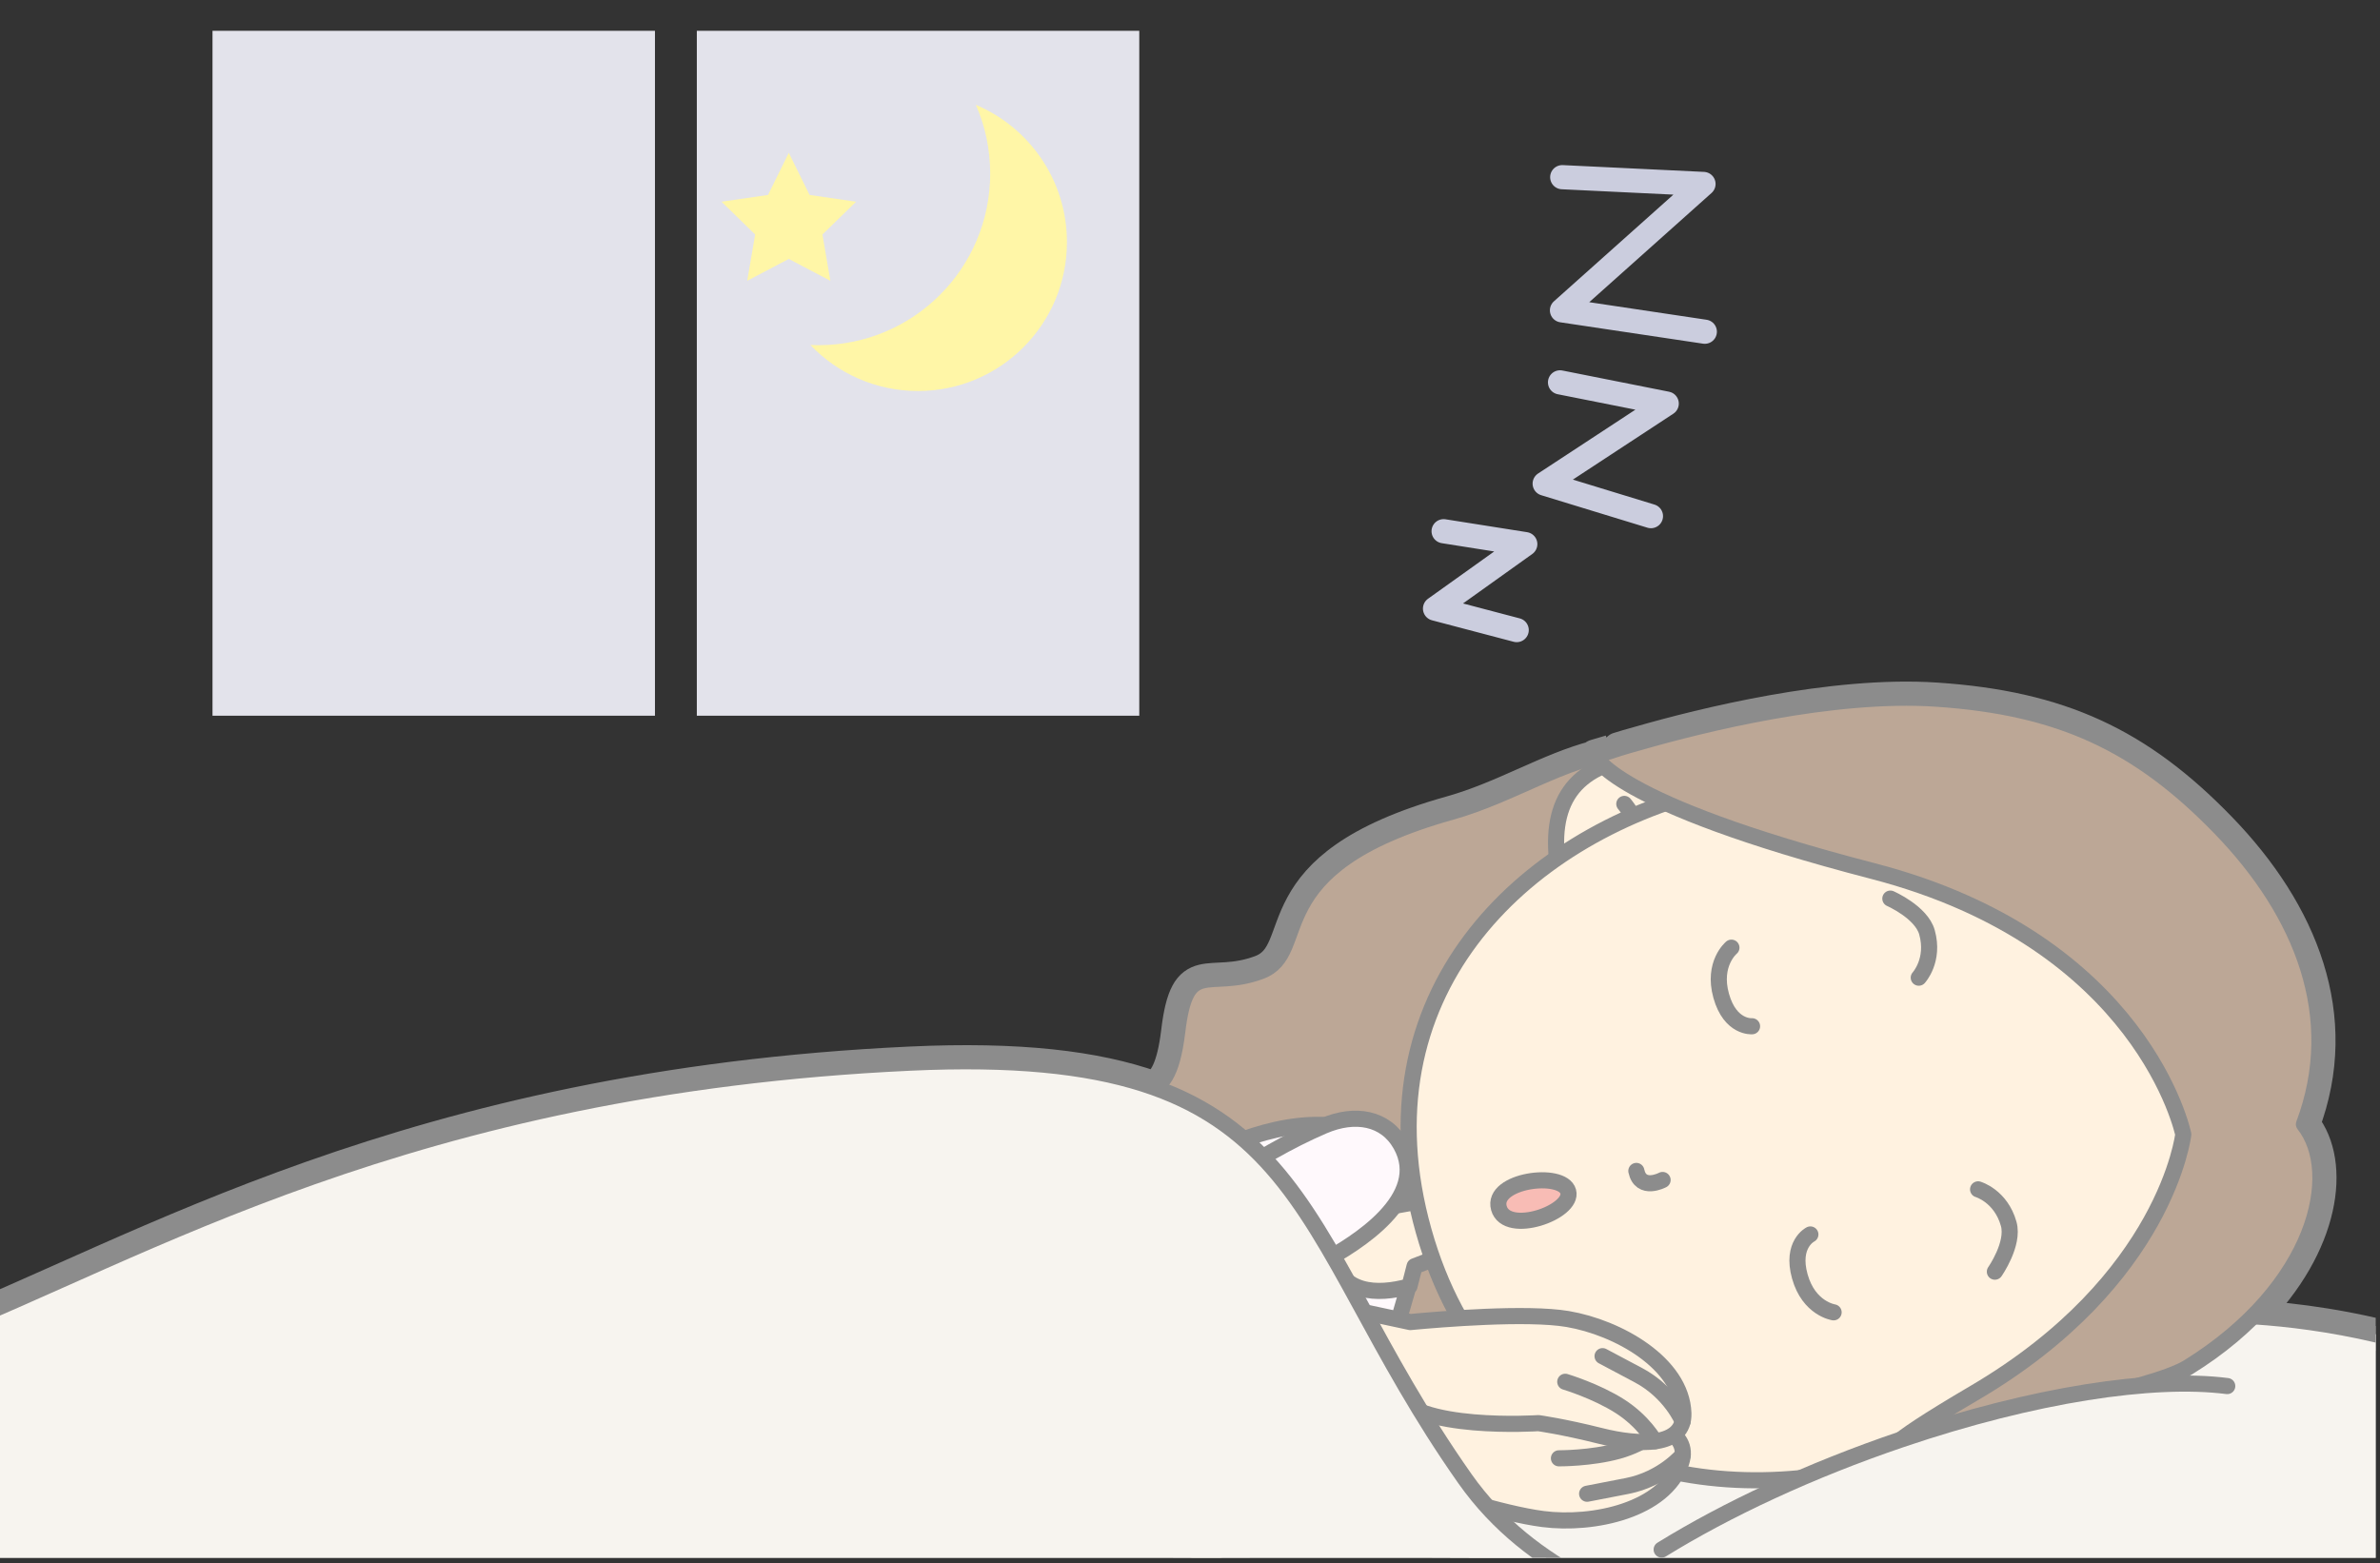 <?xml version="1.0" encoding="UTF-8"?>
<!DOCTYPE svg PUBLIC "-//W3C//DTD SVG 1.1//EN" "http://www.w3.org/Graphics/SVG/1.1/DTD/svg11.dtd">
<svg version="1.1" xmlns="http://www.w3.org/2000/svg" xmlns:xlink="http://www.w3.org/1999/xlink" x="0" y="0" width="443" height="291" viewBox="0, 0, 443, 291">
  <rect x="0" y="0" width="443" height="291" fill="#333333" stroke="none"/>
  <defs>
    <clipPath id="Clip_1">
      <path d="M-0,0.629 L442.203,0.629 L442.203,290 L-0,290 z"/>
    </clipPath>
    <clipPath id="Clip_2">
      <path d="M-0,0.629 L442.203,0.629 L442.203,290 L-0,290 z"/>
    </clipPath>
    <clipPath id="Clip_3">
      <path d="M-0,0.629 L442.203,0.629 L442.203,290 L-0,290 z"/>
    </clipPath>
  </defs>
  <g id="Layer_1">
    <path d="M268.707,98.891 L283.906,101.293 L267.109,113.293 L282.309,117.293 M290.375,71.18 L310.234,75.129 L287.52,90.031 L307.297,96.082 M290.785,32.984 L317.078,34.246 L290.738,57.77 L317.324,61.75" fill-opacity="0" stroke="#CBCDDE" stroke-width="4.5" stroke-linecap="round" stroke-linejoin="round"/>
    <path d="M39.555,5.734 L121.91,5.734 L121.91,133.234 L39.555,133.234 z" fill="#E3E3EB"/>
    <path d="M129.703,5.734 L212.058,5.734 L212.058,133.234 L129.703,133.234 z" fill="#E3E3EB"/>
    <path d="M146.82,48.203 L139.082,52.27 L140.559,43.652 L134.301,37.551 L142.953,36.293 L146.82,28.453 L150.691,36.293 L159.344,37.551 L153.082,43.652 L154.559,52.27 z M146.82,48.203" fill="#FFF6A7"/>
    <g clip-path="url(#Clip_1)">
      <path d="M181.648,19.524 C183.359,23.438 184.309,27.762 184.309,32.305 C184.309,49.953 170.004,64.258 152.359,64.258 C151.848,64.258 151.344,64.246 150.84,64.223 C155.887,69.5 162.996,72.789 170.875,72.789 C186.184,72.789 198.594,60.379 198.594,45.07 C198.594,33.582 191.605,23.727 181.648,19.524" fill="#FFF6A7"/>
      <path d="M491.098,273.488 L491.094,273.484 C489.633,272.07 485.84,267.359 483.273,266.426 C460.652,250.399 435.184,246.051 419.375,245.031 C432.637,231.699 434.621,216.59 428.84,209.293 C436.336,189.332 428.543,169.922 413.309,154.184 C398.078,138.441 383.402,131.602 360.434,130.063 C341.09,128.762 316.832,134.824 305.332,138.125 C301.777,139.09 299.809,139.785 299.809,139.789 C299.086,140.02 296.898,140.652 296.898,140.652 C296.898,140.652 296.918,140.715 296.973,140.828 C288.117,143.141 279.883,148.406 270.047,151.164 C233.461,161.414 244.32,177.219 234.613,180.817 C224.902,184.414 220.805,178.008 219.121,192.07 C218.305,198.902 216.711,201.477 214.762,202.414 C203.906,198.559 189.559,196.883 169.441,197.82 C76.16,202.168 26.344,233.258 -12.285,248.379 C-68.996,270.574 -167.441,362.738 -167.441,362.738 L69.559,404.738 C69.559,404.738 373.535,338.328 367.309,328.238 C366.617,327.117 365.844,326.063 365.012,325.067 C379.254,328.895 383.027,330.106 405.312,324.496 C442.559,315.133 493.676,292.223 493.676,279.277 C493.676,277.043 492.773,275.109 491.098,273.488" fill="#8C8C8C"/>
      <path d="M491.098,273.488 L491.094,273.484 C489.633,272.07 485.84,267.359 483.273,266.426 C460.652,250.399 435.184,246.051 419.375,245.031 C432.637,231.699 434.621,216.59 428.84,209.293 C436.336,189.332 428.543,169.922 413.309,154.184 C398.078,138.441 383.402,131.602 360.434,130.063 C341.09,128.762 316.832,134.824 305.332,138.125 C301.777,139.09 299.809,139.785 299.809,139.789 C299.086,140.02 296.898,140.652 296.898,140.652 C296.898,140.652 296.918,140.715 296.973,140.828 C288.117,143.141 279.883,148.406 270.047,151.164 C233.461,161.414 244.32,177.219 234.613,180.817 C224.902,184.414 220.805,178.008 219.121,192.07 C218.305,198.902 216.711,201.477 214.762,202.414 C203.906,198.559 189.559,196.883 169.441,197.82 C76.16,202.168 26.344,233.258 -12.285,248.379 C-68.996,270.574 -167.441,362.738 -167.441,362.738 L69.559,404.738 C69.559,404.738 373.535,338.328 367.309,328.238 C366.617,327.117 365.844,326.063 365.012,325.067 C379.254,328.895 383.027,330.106 405.312,324.496 C442.559,315.133 493.676,292.223 493.676,279.277 C493.676,277.043 492.773,275.109 491.098,273.488 z M491.098,273.488" fill-opacity="0" stroke="#8C8C8C" stroke-width="6" stroke-linecap="round" stroke-linejoin="round"/>
      <path d="M491.098,273.488 L491.094,273.484 C489.633,272.07 485.84,267.359 483.273,266.426 C447.273,240.926 404.059,244.988 404.059,244.988 L250.398,279.176 C275.887,296.059 338.957,318.391 358.773,323.426 C378.59,328.461 380.086,330.844 405.312,324.496 C442.559,315.133 493.676,292.223 493.676,279.277 C493.676,277.043 492.773,275.109 491.098,273.488" fill="#F7F4EF"/>
      <path d="M491.098,273.488 L491.094,273.484 C489.633,272.07 485.84,267.359 483.273,266.426 C447.273,240.926 404.059,244.988 404.059,244.988 L250.398,279.176 C275.887,296.059 338.957,318.391 358.773,323.426 C378.59,328.461 380.086,330.844 405.312,324.496 C442.559,315.133 493.676,292.223 493.676,279.277 C493.676,277.043 492.773,275.109 491.098,273.488 z M491.098,273.488" fill-opacity="0" stroke="#8C8C8C" stroke-width="3" stroke-linecap="round" stroke-linejoin="round"/>
      <path d="M317.059,263.738 C328.523,260.524 334.25,271.836 344.059,267.488 C355.652,261.535 363.316,268.395 369.996,259.848 C382.438,245.055 386.309,225.957 378.539,197.676 L378.547,197.672 C378.512,197.551 378.477,197.434 378.441,197.313 C378.406,197.191 378.379,197.07 378.344,196.949 L378.34,196.953 C370.281,168.754 357.047,154.445 338.734,148.27 C328.586,144.438 314.434,138.996 301.434,139.938 C290.797,141.317 281.512,147.949 270.047,151.164 C233.461,161.414 244.32,177.219 234.613,180.817 C224.898,184.414 220.805,178.008 219.121,192.07 C217.188,208.227 210.93,200.617 205.836,203.688 C200.297,207.027 199.145,228.441 194.109,226.59 C190.172,225.141 189.922,243.164 191.336,249.348 L191.32,249.352 C191.348,249.461 191.387,249.59 191.426,249.711 C191.457,249.84 191.492,249.969 191.523,250.078 L191.539,250.07 C193.543,256.09 203.121,271.359 205.734,268.078 C209.074,263.875 221.18,281.574 227.652,281.551 C233.598,281.531 234.992,271.774 245.035,284.574 C253.781,295.715 243.695,258.891 253.863,256.918 C264.027,254.949 280.469,273.988 317.055,263.738" fill="#BCA796"/>
      <path d="M317.059,263.738 C328.523,260.524 334.25,271.836 344.059,267.488 C355.652,261.535 363.316,268.395 369.996,259.848 C382.438,245.055 386.309,225.957 378.539,197.676 L378.547,197.672 C378.512,197.551 378.477,197.434 378.441,197.313 C378.406,197.191 378.379,197.07 378.344,196.949 L378.34,196.953 C370.281,168.754 357.047,154.445 338.734,148.27 C328.586,144.438 314.434,138.996 301.434,139.938 C290.797,141.317 281.512,147.949 270.047,151.164 C233.461,161.414 244.32,177.219 234.613,180.817 C224.898,184.414 220.805,178.008 219.121,192.07 C217.188,208.227 210.93,200.617 205.836,203.688 C200.297,207.027 199.145,228.441 194.109,226.59 C190.172,225.141 189.922,243.164 191.336,249.348 L191.32,249.352 C191.348,249.461 191.387,249.59 191.426,249.711 C191.457,249.84 191.492,249.969 191.523,250.078 L191.539,250.07 C193.543,256.09 203.121,271.359 205.734,268.078 C209.074,263.875 221.18,281.574 227.652,281.551 C233.598,281.531 234.992,271.774 245.035,284.574 C253.781,295.715 243.695,258.891 253.863,256.918 C264.027,254.949 280.469,273.988 317.055,263.738 z M317.059,263.738" fill-opacity="0" stroke="#8C8C8C" stroke-width="3" stroke-linecap="round" stroke-linejoin="round"/>
    </g>
    <path d="M209.887,224.242 L220.449,261.945 L244.516,256.649 L257.891,254.191 L261.895,240.395 L250.676,233.145 L255.918,219.078 C255.918,219.078 263.266,216.484 259.855,213.961 C240.184,199.426 209.887,224.242 209.887,224.242" fill="#FFF9FC"/>
    <path d="M209.887,224.242 L220.449,261.945 L244.516,256.649 L257.891,254.191 L261.895,240.395 L250.676,233.145 L255.918,219.078 C255.918,219.078 263.266,216.484 259.855,213.961 C240.184,199.426 209.887,224.242 209.887,224.242 z M209.887,224.242" fill-opacity="0" stroke="#8C8C8C" stroke-width="3" stroke-linecap="round" stroke-linejoin="round"/>
    <path d="M262.344,239.457 L263.305,235.719 L273.41,231.828 L275.145,226.285 L270.785,222.453 L260.125,224.379 L257.367,221.684 C251.25,223.399 245.977,227.156 247.871,233.926 C249.77,240.699 256.09,241.207 262.344,239.457" fill="#FFF2E0"/>
    <path d="M262.344,239.457 L263.305,235.719 L273.41,231.828 L275.145,226.285 L270.785,222.453 L260.125,224.379 L257.367,221.684 C251.25,223.399 245.977,227.156 247.871,233.926 C249.77,240.699 256.09,241.207 262.344,239.457 z M262.344,239.457" fill-opacity="0" stroke="#8C8C8C" stroke-width="3" stroke-linecap="round" stroke-linejoin="round"/>
    <path d="M321.039,157.981 C321.039,157.981 319.539,136.481 301.164,141.629 C290.355,144.656 287.41,153.031 291.234,167.473" fill="#FFF2E0"/>
    <path d="M321.039,157.981 C321.039,157.981 319.539,136.481 301.164,141.629 C290.355,144.656 287.41,153.031 291.234,167.473" fill-opacity="0" stroke="#8C8C8C" stroke-width="3" stroke-linecap="round" stroke-linejoin="round"/>
    <path d="M302.34,149.652 C302.34,149.652 304.316,151.973 305.016,154.516" fill="#FFF2E0"/>
    <path d="M302.34,149.652 C302.34,149.652 304.316,151.973 305.016,154.516" fill-opacity="0" stroke="#8C8C8C" stroke-width="3" stroke-linecap="round" stroke-linejoin="round"/>
    <g>
      <path d="M264.969,229.078 C240.531,141.867 385.129,110.453 407.199,189.227 C429.273,268 289.402,316.289 264.969,229.078" fill="#FFF2E0"/>
      <path d="M264.969,229.078 C240.531,141.867 385.129,110.453 407.199,189.227 C429.273,268 289.402,316.289 264.969,229.078 z M264.969,229.078" fill-opacity="0" stroke="#8C8C8C" stroke-width="3" stroke-linecap="round" stroke-linejoin="round"/>
    </g>
    <path d="M407.297,254.527 C431.18,239.727 436.062,218.41 428.84,209.293 C436.336,189.332 428.543,169.922 413.309,154.184 C398.078,138.441 383.402,131.602 360.434,130.063 C341.09,128.762 316.832,134.824 305.332,138.125 C301.777,139.09 299.809,139.785 299.809,139.789 C299.086,140.02 296.898,140.652 296.898,140.652 C296.898,140.652 299.359,149.363 348.617,162.152 C399.043,175.242 406.383,211.172 406.383,211.172 C406.383,211.172 403.277,238.281 367.543,259.277 C331.809,280.274 369.559,264.113 369.559,264.113 C369.559,264.113 400.289,258.871 407.297,254.527" fill="#BCA796"/>
    <path d="M407.297,254.527 C431.18,239.727 436.062,218.41 428.84,209.293 C436.336,189.332 428.543,169.922 413.309,154.184 C398.078,138.441 383.402,131.602 360.434,130.063 C341.09,128.762 316.832,134.824 305.332,138.125 C301.777,139.09 299.809,139.785 299.809,139.789 C299.086,140.02 296.898,140.652 296.898,140.652 C296.898,140.652 299.359,149.363 348.617,162.152 C399.043,175.242 406.383,211.172 406.383,211.172 C406.383,211.172 403.277,238.281 367.543,259.277 C331.809,280.274 369.559,264.113 369.559,264.113 C369.559,264.113 400.289,258.871 407.297,254.527 z M407.297,254.527" fill-opacity="0" stroke="#8C8C8C" stroke-width="3" stroke-linecap="round" stroke-linejoin="round"/>
    <path d="M336.973,229.801 C336.973,229.801 333.324,231.602 335.012,237.621 C336.695,243.637 341.297,244.297 341.297,244.297" fill="#FFF2E0"/>
    <path d="M336.973,229.801 C336.973,229.801 333.324,231.602 335.012,237.621 C336.695,243.637 341.297,244.297 341.297,244.297" fill-opacity="0" stroke="#8C8C8C" stroke-width="3" stroke-linecap="round" stroke-linejoin="round"/>
    <path d="M326.117,191.043 C326.117,191.043 322.062,191.402 320.375,185.383 C318.691,179.363 322.277,176.414 322.277,176.414" fill="#FFF2E0"/>
    <g clip-path="url(#Clip_2)">
      <path d="M326.117,191.043 C326.117,191.043 322.062,191.402 320.375,185.383 C318.691,179.363 322.277,176.414 322.277,176.414 M309.465,219.66 C309.465,219.66 305.402,221.836 304.582,217.977" fill-opacity="0" stroke="#8C8C8C" stroke-width="3" stroke-linecap="round" stroke-linejoin="round"/>
      <path d="M299.434,263.754 C292.188,263.395 287.656,262.652 287.656,262.652 C287.656,262.652 272.031,254.641 265.605,259.91 C263.461,261.668 261.59,263.242 260.043,264.563 L259.812,263.617 C259.812,263.617 222.996,272.555 218.266,278.297 C215.406,281.766 215.664,292.652 228.07,289.817 C233.887,288.492 260.211,277.227 262.668,276.172 C266.867,277.613 279.445,281.777 287.191,282.777 C296.602,283.992 309.871,281.121 312.906,272.332 C315.004,266.25 306.676,264.117 299.434,263.754" fill="#FFF2E0"/>
      <path d="M299.434,263.754 C292.188,263.395 287.656,262.652 287.656,262.652 C287.656,262.652 272.031,254.641 265.605,259.91 C263.461,261.668 261.59,263.242 260.043,264.563 L259.812,263.617 C259.812,263.617 222.996,272.555 218.266,278.297 C215.406,281.766 215.664,292.652 228.07,289.817 C233.887,288.492 260.211,277.227 262.668,276.172 C266.867,277.613 279.445,281.777 287.191,282.777 C296.602,283.992 309.871,281.121 312.906,272.332 C315.004,266.25 306.676,264.117 299.434,263.754 z M299.434,263.754" fill-opacity="0" stroke="#8C8C8C" stroke-width="3" stroke-linecap="round" stroke-linejoin="round"/>
    </g>
    <path d="M309.34,265.742 C309.34,265.742 306.34,268.672 301.246,270.09 C296.148,271.512 290.172,271.473 290.172,271.473" fill="#FFF2E0"/>
    <path d="M309.34,265.742 C309.34,265.742 306.34,268.672 301.246,270.09 C296.148,271.512 290.172,271.473 290.172,271.473" fill-opacity="0" stroke="#8C8C8C" stroke-width="3" stroke-linecap="round" stroke-linejoin="round"/>
    <path d="M313.219,270.836 C313.219,270.836 309.52,275.324 302.859,276.625 C297.168,277.738 295.418,278.07 295.418,278.07" fill="#FFF2E0"/>
    <path d="M313.219,270.836 C313.219,270.836 309.52,275.324 302.859,276.625 C297.168,277.738 295.418,278.07 295.418,278.07" fill-opacity="0" stroke="#8C8C8C" stroke-width="3" stroke-linecap="round" stroke-linejoin="round"/>
    <path d="M291.801,245.543 C284.234,244.262 268.297,245.563 262.488,246.109 L262.488,246.106 L233.668,239.934 L241.922,235.391 C241.922,235.391 261.508,226.684 259.488,219.953 C257.578,213.609 250.961,211.129 238.684,217.84 C229.012,223.133 204.797,236.313 207.203,244.906 C209.551,253.289 259.453,259.039 259.453,259.039 C263.145,266.481 286.359,264.926 286.359,264.926 C286.359,264.926 290.91,265.547 297.945,267.317 C304.98,269.086 313.562,269.484 313.336,263.055 C313.004,253.766 301.152,247.133 291.801,245.543" fill="#FFF2E0"/>
    <path d="M291.801,245.543 C284.234,244.262 268.297,245.563 262.488,246.109 L262.488,246.106 L233.668,239.934 L241.922,235.391 C241.922,235.391 261.508,226.684 259.488,219.953 C257.578,213.609 250.961,211.129 238.684,217.84 C229.012,223.133 204.797,236.313 207.203,244.906 C209.551,253.289 259.453,259.039 259.453,259.039 C263.145,266.481 286.359,264.926 286.359,264.926 C286.359,264.926 290.91,265.547 297.945,267.317 C304.98,269.086 313.562,269.484 313.336,263.055 C313.004,253.766 301.152,247.133 291.801,245.543 z M291.801,245.543" fill-opacity="0" stroke="#8C8C8C" stroke-width="3" stroke-linecap="round" stroke-linejoin="round"/>
    <path d="M307.996,268.313 C307.996,268.313 305.988,264.637 301.531,261.785 C297.074,258.938 291.348,257.227 291.348,257.227" fill="#FFF2E0"/>
    <path d="M307.996,268.313 C307.996,268.313 305.988,264.637 301.531,261.785 C297.074,258.938 291.348,257.227 291.348,257.227" fill-opacity="0" stroke="#8C8C8C" stroke-width="3" stroke-linecap="round" stroke-linejoin="round"/>
    <path d="M313.199,264.578 C313.199,264.578 310.973,259.203 304.984,256.012 C299.867,253.281 298.293,252.457 298.293,252.457" fill="#FFF2E0"/>
    <path d="M313.199,264.578 C313.199,264.578 310.973,259.203 304.984,256.012 C299.867,253.281 298.293,252.457 298.293,252.457" fill-opacity="0" stroke="#8C8C8C" stroke-width="3" stroke-linecap="round" stroke-linejoin="round"/>
    <path d="M260.738,213.121 C257.902,208.063 252.211,207.07 246.352,209.59 C233.207,215.231 221.293,224.656 221.293,224.656 L235.062,240.656 C235.062,240.656 242.5,236.918 246.402,234.777 C252.152,231.629 266.34,223.109 260.738,213.121" fill="#FFF9FC"/>
    <path d="M260.738,213.121 C257.902,208.063 252.211,207.07 246.352,209.59 C233.207,215.231 221.293,224.656 221.293,224.656 L235.062,240.656 C235.062,240.656 242.5,236.918 246.402,234.777 C252.152,231.629 266.34,223.109 260.738,213.121 z M260.738,213.121 M368.191,221.406 C368.191,221.406 372.426,222.625 373.887,227.832 C374.934,231.578 371.316,236.731 371.316,236.731 M357.148,182 C357.148,182 360.137,178.758 358.676,173.547 C357.625,169.801 351.859,167.281 351.859,167.281" fill-opacity="0" stroke="#8C8C8C" stroke-width="3" stroke-linecap="round" stroke-linejoin="round"/>
    <path d="M291.895,221.801 C292.973,225.656 280.453,230.082 279,224.895 C277.547,219.711 290.816,217.953 291.895,221.801" fill="#F8BCB5"/>
    <path d="M291.895,221.801 C292.973,225.656 280.453,230.082 279,224.895 C277.547,219.711 290.816,217.953 291.895,221.801 z M291.895,221.801" fill-opacity="0" stroke="#8C8C8C" stroke-width="3" stroke-linecap="round" stroke-linejoin="round"/>
    <g clip-path="url(#Clip_3)">
      <path d="M-12.285,248.379 C26.344,233.258 76.16,202.168 169.441,197.82 C245.086,194.297 239.168,227.691 272.695,275.297 C297.105,309.953 351.559,302.738 367.309,328.238 C373.535,338.328 69.559,404.738 69.559,404.738 L-167.441,362.738 C-167.441,362.738 -68.996,270.574 -12.285,248.379" fill="#F7F4EF"/>
      <path d="M-12.285,248.379 C26.344,233.258 76.16,202.168 169.441,197.82 C245.086,194.297 239.168,227.691 272.695,275.297 C297.105,309.953 351.559,302.738 367.309,328.238 C373.535,338.328 69.559,404.738 69.559,404.738 L-167.441,362.738 C-167.441,362.738 -68.996,270.574 -12.285,248.379 z M-12.285,248.379" fill-opacity="0" stroke="#8C8C8C" stroke-width="3" stroke-linecap="round" stroke-linejoin="round"/>
    </g>
    <path d="M309.293,288.461 C321.387,280.992 336.887,273.723 353.949,267.938 C378.613,259.578 400.805,256.258 414.566,258.024" fill="#F7F4EF"/>
    <path d="M309.293,288.461 C321.387,280.992 336.887,273.723 353.949,267.938 C378.613,259.578 400.805,256.258 414.566,258.024" fill-opacity="0" stroke="#8C8C8C" stroke-width="3" stroke-linecap="round" stroke-linejoin="round"/>
  </g>
</svg>
